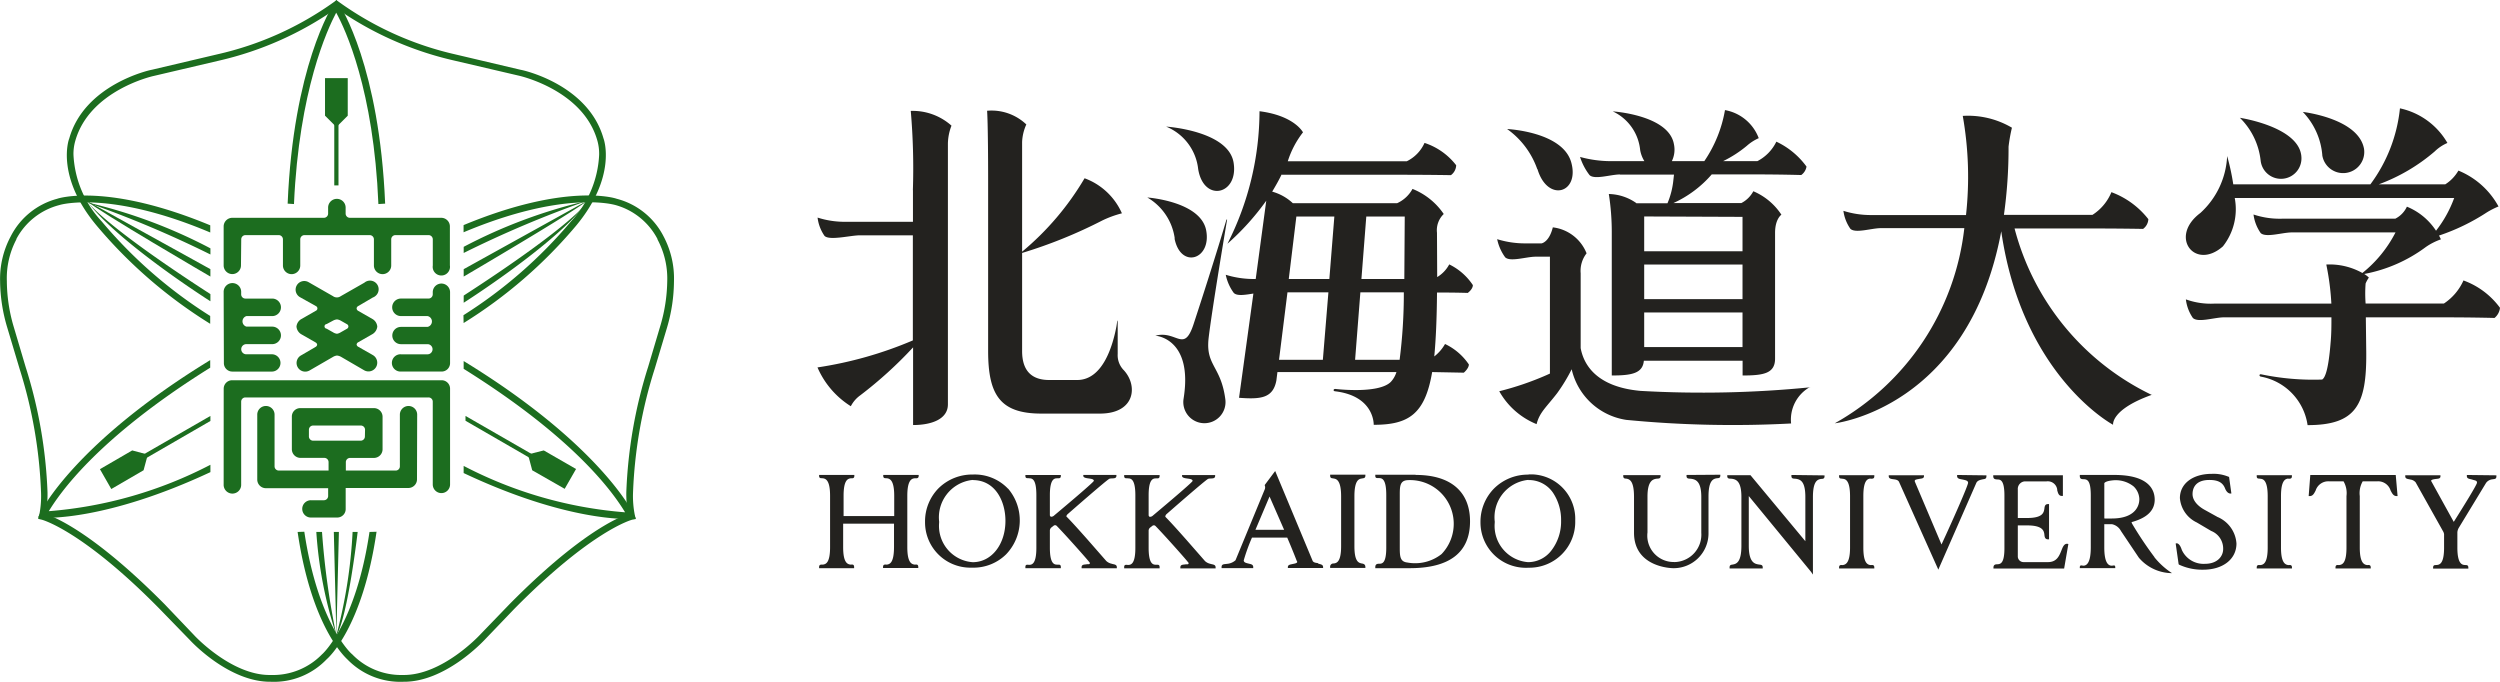 <svg xmlns="http://www.w3.org/2000/svg" width="154" height="42" viewBox="0 0 154 42"><path d="M171.177,7037.022a2.832,2.832,0,0,0-2.158-.87,2.955,2.955,0,0,0-2.119.846,2.907,2.907,0,0,0-.831,2.08,2.791,2.791,0,0,0,2.777,2.811c.058,0,.116,0,.173,0a2.858,2.858,0,0,0,2.041-.819,3.017,3.017,0,0,0,.13-4.043m-2.183-.533c1.39,0,2.014,1.3,2.014,2.51,0,1.455-.857,2.548-2.014,2.548a2.236,2.236,0,0,1-2.074-2.386c0-.028,0-.055.008-.083a2.315,2.315,0,0,1,2-2.591c.028,0,.054-.005.081-.008m34.224-.326a2.953,2.953,0,0,0-2.118.846,2.921,2.921,0,0,0-.845,2.08,2.794,2.794,0,0,0,2.777,2.813c.062,0,.125,0,.187-.005a2.822,2.822,0,0,0,2.873-2.9,2.743,2.743,0,0,0-2.634-2.849c-.079,0-.159,0-.239,0m-.013.349a1.8,1.8,0,0,1,1.508.769,3.009,3.009,0,0,1,.507,1.741,2.91,2.91,0,0,1-.6,1.832,1.807,1.807,0,0,1-1.43.716,2.236,2.236,0,0,1-2.06-2.4c0-.023,0-.047.007-.07a2.314,2.314,0,0,1,2-2.591c.023,0,.046-.005.069-.008m-12.946,5.133c-.131-.025-.26-.025-.338-.129l-2.314-5.55-.65.87.013.026a.332.332,0,0,1,0,.221l-1.807,4.381a.891.891,0,0,1-.52.221c-.169.026-.338,0-.338.2v.065h1.95v-.065c0-.183-.182-.183-.311-.222-.169-.039-.273-.078-.273-.195a11.358,11.358,0,0,1,.507-1.4h2.171c.325.752.585,1.429.585,1.429a.174.174,0,0,1,.026.051.054.054,0,0,1,0,.04c-.026.052-.13.078-.247.1-.156.04-.325.04-.325.2v.052h2.171v-.052c0-.169-.157-.169-.312-.222m-2.989-4.134.9,2.056h-1.767l.871-2.056m8.982-1.338h-2.47v.066c0,.182.13.13.234.143.195,0,.442.078.442,1.038v3.25c0,.975-.26.988-.442.988-.1,0-.234.013-.234.208v.065h2.119c2.47,0,3.717-.976,3.717-2.886,0-1.807-1.169-2.858-3.34-2.858m1.586,4.875a2.628,2.628,0,0,1-2.119.518c-.429-.052-.455-.364-.455-.91v-3.25c0-.533.013-.87.455-.91a2.693,2.693,0,0,1,2.119,4.552m-4.913-4.654c.091-.026.221,0,.221-.183v-.053h-2.171v.053c0,.195.13.156.221.183.182.025.455.129.455,1.1v3.07c0,.974-.273,1.039-.455,1.064a.2.2,0,0,0-.221.222v.052h2.171v-.052c0-.183-.13-.208-.221-.222-.182-.039-.455-.091-.455-1.064v-3.07c0-.973.26-1.077.455-1.1m-27.53-.015c.091,0,.234.027.234-.154v-.051h-2.183v.051c0,.182.13.143.234.154.169.027.442.106.442,1.08v1.248h-3.119v-1.248c0-.974.26-1.052.442-1.08.091,0,.221.027.221-.154v-.051h-2.171v.051c0,.182.13.143.234.154.169.027.442.106.442,1.08v3.16c0,.974-.26,1.051-.442,1.078-.1,0-.234-.026-.234.156v.065H161.7v-.065c0-.2-.13-.156-.221-.156-.182-.026-.455-.1-.455-1.078v-1.444h3.133v1.429c0,.989-.26,1.066-.442,1.093-.1,0-.234-.04-.234.156v.052h2.171v-.052c0-.2-.13-.156-.221-.156-.182-.026-.455-.1-.455-1.078v-3.16c0-.974.273-1.064.455-1.08m12.14,5.265a.693.693,0,0,1-.338-.17l-1.169-1.336c-.507-.572-.975-1.093-1.261-1.379a.051.051,0,0,1-.027-.052.28.28,0,0,1,.091-.13s2.431-2.131,2.561-2.17c.156-.052.429.039.429-.182v-.051h-2.04v.051c0,.232.65.1.65.312,0,.09-2.444,2.132-2.444,2.132a.256.256,0,0,1-.2.078.114.114,0,0,1-.065-.092v-1.235c0-.974.26-1.04.442-1.04.091-.011.234.041.234-.154v-.051h-2.184v.051c0,.195.131.13.234.154.2,0,.442.066.442,1.04v3.25c0,.962-.26,1.041-.442,1.041-.091,0-.234-.053-.234.13v.078h2.184v-.065c0-.2-.13-.143-.234-.156-.182,0-.442-.065-.442-1.041v-1.077a.265.265,0,0,1,.091-.169l.13-.1a.142.142,0,0,1,.2,0c.559.572,1.781,1.948,1.989,2.208.064.065.052.092.052.092,0,.091-.13.051-.182.064-.143.026-.326,0-.326.183v.065h2.171v-.065c0-.169-.156-.169-.3-.208m6.07,0a.7.7,0,0,1-.338-.17l-1.17-1.336c-.507-.572-.974-1.093-1.261-1.379a.064.064,0,0,1-.013-.052.251.251,0,0,1,.079-.13s2.43-2.131,2.56-2.17c.157-.052.429.039.429-.182v-.051H181.9v.051c0,.232.65.1.65.312,0,.09-2.444,2.132-2.444,2.132a.265.265,0,0,1-.2.078.115.115,0,0,1-.064-.092v-1.235c0-.974.259-1.04.442-1.04.1-.011.234.041.234-.154v-.051h-2.183v.051c0,.195.143.13.247.154.182,0,.442.066.442,1.04v3.25c0,.962-.26,1.041-.442,1.041-.1,0-.247-.053-.247.13v.078h2.183v-.065c0-.2-.13-.143-.234-.156-.183,0-.442-.065-.442-1.041v-1.077a.264.264,0,0,1,.09-.169l.131-.1a.142.142,0,0,1,.2,0c.558.572,1.781,1.948,1.988,2.208.065.065.052.092.052.092,0,.091-.13.051-.182.064-.143.026-.325,0-.325.183v.065h2.171v-.065c0-.169-.157-.169-.3-.208m61.987-2.911-.753-.417c-.286-.155-.754-.493-.754-.975,0-.26.091-.87,1.04-.87.52,0,.82.154.962.519.157.392.39.312.39.312l-.143-1.026h-.026a2.384,2.384,0,0,0-1.04-.182c-1.17,0-1.962.6-1.962,1.495a1.822,1.822,0,0,0,1.04,1.5l.884.521a1.167,1.167,0,0,1,.741,1.116c0,.444-.352.91-1.118.91a1.468,1.468,0,0,1-1.43-.858c-.168-.519-.377-.391-.377-.391l.182,1.274.026.026a3.372,3.372,0,0,0,1.482.312c1.221,0,2.054-.65,2.054-1.613a1.909,1.909,0,0,0-1.2-1.649m-32.676-2.574v.066c0,.182.156.154.285.169.26.039.625.129.625,1.116v2.211a1.689,1.689,0,0,1-1.569,1.8,1.138,1.138,0,0,1-.147,0,1.624,1.624,0,0,1-1.611-1.639c0-.06.005-.121.012-.182v-2.21c0-.96.326-1.064.547-1.1.13-.015.26.012.26-.169v-.051h-2.3v.051c0,.182.13.154.221.169.169.039.442.129.442,1.116v2.211c0,2.17,2.392,2.184,2.418,2.184a2.145,2.145,0,0,0,2.171-2.118V7037.5c0-.974.285-1.077.494-1.116.1-.015.234.012.234-.169v-.051Zm11.334.235c.091-.015.234.025.234-.159v-.062h-2.171v.062c0,.184.131.132.221.159.182.012.455.1.455,1.078v3.158c0,.962-.273,1.053-.455,1.08-.09,0-.221-.04-.221.155v.053h2.171v-.053c0-.195-.13-.155-.234-.155-.182-.026-.442-.117-.442-1.08v-3.171c0-.974.26-1.064.442-1.08m25.736.015c.091-.015.221.025.221-.159v-.062H248.1v.062c0,.184.131.132.234.159.169.012.442.1.442,1.078v3.158c0,.962-.26,1.053-.442,1.08-.1,0-.234-.04-.234.155v.053h2.171v-.053c0-.195-.13-.155-.221-.155-.182-.026-.455-.117-.455-1.08v-3.171c0-.974.273-1.064.455-1.08m-20.406-.22v.066c0,.182.195.182.363.221.2.04.312.078.312.195,0,.167-.91,2.235-1.637,3.8l-1.638-3.862a.108.108,0,0,1,0-.089c.013-.04.131-.065.221-.079.157-.039.338-.012.338-.182v-.051h-2.171v.051c0,.3.507.088.637.362l2.418,5.4.078-.182,2.262-5.16c.078-.168.285-.195.389-.221s.234,0,.234-.195v-.051Zm31.4,0v.066c0,.182.182.169.337.221s.3.05.286.195-.923,1.6-1.3,2.2l-.13.208-1.365-2.471a.125.125,0,0,1-.026-.065.034.034,0,0,1,0-.013c.026-.05.143-.076.247-.089.143-.027.325,0,.325-.171v-.062H257.25v.062c0,.171.169.159.312.2a.523.523,0,0,1,.325.169l1.689,3.015a.47.47,0,0,1,.065.183v.831c0,.962-.26,1.053-.455,1.066-.09.013-.221-.026-.221.168v.053h2.171v-.053c0-.195-.13-.155-.234-.168-.169-.013-.442-.1-.442-1.066v-.947a.653.653,0,0,1,.078-.261l1.69-2.782a.551.551,0,0,1,.389-.221c.131-.025.247,0,.247-.184v-.062Zm-41.607,0v.066c0,.182.143.154.274.169.26.039.584.129.584,1.116v2.729l-3.38-4.066h-1.43v.051c0,.195.157.154.286.169.247.039.585.129.585,1.116v3.016c0,.975-.286,1.1-.494,1.144-.1.026-.234,0-.234.183v.065h2.041v-.065c0-.183-.143-.156-.273-.183-.247-.039-.585-.156-.585-1.144v-3.067l3.834,4.667.117.17v-4.772c0-.974.273-1.078.481-1.117.1-.012.234.013.234-.171v-.05Zm16.989,4.237c-.2,0-.273.2-.364.431-.13.324-.286.7-.819.7h-1.508a.352.352,0,0,1-.352-.338v-1.923h.573c.974,0,1.04.339,1.066.585.013.13.039.273.221.273h.064v-2.171h-.064c-.182,0-.208.142-.221.272-.039.248-.091.585-1.066.585h-.573v-1.756a.466.466,0,0,1,.427-.5h1.341a.586.586,0,0,1,.659.5c0,.015,0,.031,0,.045.052.182.09.351.285.351h.065v-1.272h-4.29v.051c0,.195.131.195.247.208.182,0,.442.013.442.986v3.25c0,.962-.259.975-.442.988-.1,0-.234.013-.234.208v.053h4.354l.26-1.509Zm20.237-4.237H251.4l-.1,1.3h.064c.2,0,.274-.169.364-.337a.818.818,0,0,1,.819-.572h.9a1.444,1.444,0,0,1,.182.909v3.171c0,.976-.26,1.053-.455,1.08-.091,0-.221-.04-.221.155v.053h2.171v-.053c0-.195-.131-.155-.221-.155-.182-.026-.455-.117-.455-1.08v-3.171a1.455,1.455,0,0,1,.182-.909h.9a.806.806,0,0,1,.819.572c.091.167.169.337.364.337h.064Zm-14.856,5.069a22.477,22.477,0,0,1-1.391-2.08l-.026-.078a.037.037,0,0,1,.026-.013c.936-.26,1.4-.715,1.4-1.378,0-.572-.325-1.521-2.483-1.521h-2.131v.066c0,.195.13.195.234.195.2.013.442.026.442,1v3.2c0,.974-.26,1.116-.442,1.129-.1,0-.234-.078-.234.1v.052h2.184v-.052c0-.183-.131-.092-.234-.1-.182-.013-.442-.155-.442-1.129v-1.4a.047.047,0,0,1,0-.026h.481a.818.818,0,0,1,.546.417l1.105,1.648a2.7,2.7,0,0,0,2.04.949,4.644,4.644,0,0,1-1.092-.988m-.923-3.535c0,.181-.079,1.157-1.7,1.157h-.429c-.026,0-.026-.026-.026-.053v-2.118c0-.026.091-.13.455-.171a1.764,1.764,0,0,1,1.351.367,1.123,1.123,0,0,1,.352.817" transform="translate(-109.086 -7006.921)" fill="#23221f"/><path d="M178.23,7025.4a1.314,1.314,0,0,1-.312-.934v-2.056l-.026.026-.052.338c-.208,1.1-.805,3.3-2.418,3.3h-1.729c-1.026,0-1.663-.521-1.663-1.781v-6.045a29.591,29.591,0,0,0,4.939-2,6.491,6.491,0,0,1,1.209-.442,4.033,4.033,0,0,0-2.3-2.159,17.29,17.29,0,0,1-3.848,4.524v-6.759a2.879,2.879,0,0,1,.26-1.08,3.105,3.105,0,0,0-2.417-.843s.064.688.064,4.393v10.4c0,2.7.728,3.861,3.276,3.861h3.613c2.21,0,2.366-1.793,1.4-2.743m-12.92-11.022v1.951h-4.134a5.474,5.474,0,0,1-1.741-.26,2.489,2.489,0,0,0,.429,1.13c.312.3,1.6-.038,2.184-.038H165.3v6.474a24.048,24.048,0,0,1-5.875,1.664,5.3,5.3,0,0,0,2.054,2.391,1.892,1.892,0,0,1,.585-.675,25.391,25.391,0,0,0,3.25-2.951v4.784c1.118,0,2.145-.351,2.145-1.274V7011.5a3.182,3.182,0,0,1,.221-1.093,3.587,3.587,0,0,0-2.509-.909,40.854,40.854,0,0,1,.13,4.886m38.475-1.3c.624,2.08,2.612,1.482,2.08-.416s-3.951-2.054-3.951-2.054a5.1,5.1,0,0,1,1.858,2.469m5.095.338h3.328l-.038.337a4.921,4.921,0,0,1-.364,1.43h-1.884v.013a3.058,3.058,0,0,0-1.729-.584,15,15,0,0,1,.182,2.34v8.839c1.221,0,1.91-.129,1.976-.91h6.083v.91c1.3,0,2-.129,2-1.041v-7.746c0-.859.39-1.118.39-1.118a3.87,3.87,0,0,0-1.729-1.444,1.734,1.734,0,0,1-.741.729h-4.185a6.9,6.9,0,0,0,2.365-1.768h2.262c2.028,0,3.25.04,3.25.04a.8.8,0,0,0,.325-.52,4.822,4.822,0,0,0-1.858-1.535,2.655,2.655,0,0,1-1.17,1.2H215.21a7.231,7.231,0,0,0,1.468-.949,2.817,2.817,0,0,1,.728-.467,2.731,2.731,0,0,0-2.079-1.729,7.992,7.992,0,0,1-1.274,3.145h-2a1.607,1.607,0,0,0,.13-1.039c-.311-1.807-3.77-2.027-3.77-2.027a2.946,2.946,0,0,1,1.69,2.391,1.927,1.927,0,0,0,.259.675h-2.079a7.165,7.165,0,0,1-1.884-.26,3.618,3.618,0,0,0,.585,1.119c.311.3,1.3-.04,1.884-.04m7.539,10.633h-6.057v-2.132h6.057Zm0-2.951h-6.057v-2.131h6.057Zm0-5.069v2.119h-6.057V7016Zm4.16,10.5a67.241,67.241,0,0,1-10.438.22c-2.743-.246-3.509-1.637-3.692-2.637v-4.614a1.751,1.751,0,0,1,.364-1.223,2.559,2.559,0,0,0-2.079-1.6c-.221.883-.65.975-.689.987H203.1a5.781,5.781,0,0,1-1.807-.259,2.881,2.881,0,0,0,.494,1.117c.312.3,1.3-.038,1.884-.038h.872v7.2l-.221.1a18.066,18.066,0,0,1-2.9.988,4.629,4.629,0,0,0,2.3,2.027c.183-.727.585-1.026,1.261-1.9a10.524,10.524,0,0,0,.9-1.481,4.069,4.069,0,0,0,3.366,3.119,67.884,67.884,0,0,0,10.151.221,2.3,2.3,0,0,1,1.17-2.249m21.083.507a15.8,15.8,0,0,1-8.488-10.27h4.666c2.015,0,3.25.027,3.25.027a.786.786,0,0,0,.325-.6,5.155,5.155,0,0,0-2.275-1.664,3.014,3.014,0,0,1-1.17,1.4H232.51a29.7,29.7,0,0,0,.285-4.2,9.884,9.884,0,0,1,.208-1.17,5.318,5.318,0,0,0-3.029-.728,21.527,21.527,0,0,1,.2,6.108h-5.81a5.562,5.562,0,0,1-1.742-.26,2.5,2.5,0,0,0,.429,1.106c.312.3,1.3-.04,1.885-.04h5.134a15.8,15.8,0,0,1-7.981,12.023s8.228-.937,10.256-11.829c1.3,8.943,6.889,11.919,6.889,11.919s-.157-.936,2.392-1.847m-58.751-13.908c.338,2.092,2.5,1.587,2.183-.389s-4.159-2.224-4.159-2.224a3.2,3.2,0,0,1,1.976,2.612m-1.456,4.278c.377,1.91,2.288,1.3,1.95-.495s-3.627-2.028-3.627-2.028a3.46,3.46,0,0,1,1.69,2.523m2.079,6.211c.182-1.651,1.144-7.356,1.144-7.356v-.025l-.038.013s-.689,2.366-2.015,6.407c-.6,1.859-1.04.389-2.366.741,0,0,2.34.13,1.742,3.874a1.3,1.3,0,1,0,2.573.065c-.26-2.053-1.2-2.08-1.04-3.718m15.974-2.859s.311-.22.311-.48a3.676,3.676,0,0,0-1.455-1.274,2.011,2.011,0,0,1-.742.781l-.013-2.73a1.388,1.388,0,0,1,.416-1.155,4.2,4.2,0,0,0-1.924-1.546,2.039,2.039,0,0,1-.949.881h-6.421a3.063,3.063,0,0,0-1.273-.714c.234-.389.429-.739.584-1.065v.026h7.175c2.028,0,3.25.025,3.25.025a.79.79,0,0,0,.325-.61,4.056,4.056,0,0,0-1.95-1.377,2.3,2.3,0,0,1-1.092,1.13h-7.331a5.647,5.647,0,0,1,.936-1.781s-.52-1.026-2.678-1.3a18.089,18.089,0,0,1-1.976,8.163,15.674,15.674,0,0,0,2.392-2.652l-.65,4.823h-.052a5.811,5.811,0,0,1-1.794-.26,2.845,2.845,0,0,0,.494,1.117c.208.209.715.118,1.209.04l-.884,6.421c1.339.1,2.093.026,2.3-1.065l.065-.52h7.331a1.556,1.556,0,0,1-.351.61c-.767.754-3.419.429-3.419.429s-.09,0-.1.066.078.078.078.078c2.457.286,2.392,2.066,2.392,2.066,2.145,0,3.159-.65,3.6-3.249l1.95.038s.311-.26.311-.506a3.661,3.661,0,0,0-1.468-1.261,2.575,2.575,0,0,1-.663.767c.1-1.054.156-2.34.169-3.938,1.247,0,1.884.025,1.884.025m-8.916,4.121h-2.7l.52-4.158h2.522Zm.4-4.977h-2.5l.468-3.849h2.34Zm4.315,4.977h-2.729l.325-4.158h2.677a32.115,32.115,0,0,1-.26,4.158m.286-4.977h-2.639l.3-3.849H195.6l-.026,3.849m52.746-7.332a1.261,1.261,0,1,0,2.507-.267c0-.026-.007-.056-.012-.084-.3-1.729-3.77-2.248-3.77-2.248a4.349,4.349,0,0,1,1.274,2.6m3.8-.3a1.3,1.3,0,1,0,2.573-.389h0c-.338-1.885-3.77-2.273-3.77-2.273a4.339,4.339,0,0,1,1.2,2.663m8.7,7.709a3.324,3.324,0,0,1-1.209,1.43h-4.823a8,8,0,0,1,0-1.235,2.043,2.043,0,0,1,.2-.364,1.8,1.8,0,0,0-.286-.221,9.185,9.185,0,0,0,3.8-1.664,3.772,3.772,0,0,1,.923-.468,2.338,2.338,0,0,0-.117-.234,12.787,12.787,0,0,0,2.951-1.43,4.988,4.988,0,0,1,.715-.363,4.934,4.934,0,0,0-2.47-2.209,2.443,2.443,0,0,1-.806.844h-4.095a11.236,11.236,0,0,0,3.445-2.028,2.582,2.582,0,0,1,.779-.519,4.456,4.456,0,0,0-2.924-2.132,9.458,9.458,0,0,1-1.82,4.679h-8.448a14.214,14.214,0,0,0-.377-1.741,5.044,5.044,0,0,1-1.651,3.509c-1.963,1.469-.325,3.575,1.391,2.054a3.693,3.693,0,0,0,.728-2.977h13.517a7.357,7.357,0,0,1-1.118,2.015,3.9,3.9,0,0,0-1.794-1.482,1.561,1.561,0,0,1-.715.74h-6.953a5.083,5.083,0,0,1-1.781-.258,2.577,2.577,0,0,0,.442,1.144c.325.3,1.326-.041,1.937-.041h6.369a7.658,7.658,0,0,1-2.041,2.5,4.127,4.127,0,0,0-2.223-.521,16.062,16.062,0,0,1,.312,2.406H245.5a4.487,4.487,0,0,1-1.782-.26,2.535,2.535,0,0,0,.43,1.144c.325.312,1.325-.038,1.936-.038h6.6c0,.493,0,1.026-.052,1.572-.131,1.652-.338,2.157-.52,2.261a15.684,15.684,0,0,1-3.77-.325.079.079,0,0,0-.091.053.1.1,0,0,0,.078.091,3.55,3.55,0,0,1,2.886,2.989c3,0,3.64-1.26,3.614-4.471l-.026-2.169h4.6c2.079,0,3.328.038,3.328.038a.945.945,0,0,0,.337-.624,4.825,4.825,0,0,0-2.261-1.69" transform="translate(-109.068 -7002.666)" fill="#23221f"/><path d="M129.359,7021.319a29.016,29.016,0,0,0,6.928-5.994c2.508-3.014,1.729-5.29,1.689-5.379-.936-3.3-4.913-4.2-5.095-4.225l-4.029-.95a19.8,19.8,0,0,1-7.2-3.25l-.13-.09-.131.1a19.828,19.828,0,0,1-7.2,3.235l-4.03.95c-.168.024-4.159.922-5.095,4.237-.039.077-.832,2.353,1.69,5.367a29.208,29.208,0,0,0,6.993,6.046v-.482a28.6,28.6,0,0,1-6.681-5.822,6.461,6.461,0,0,1-1.741-4.108,2.882,2.882,0,0,1,.116-.87c.884-3.094,4.745-3.966,4.8-3.979l4.042-.948a20.618,20.618,0,0,0,7.241-3.224,20.625,20.625,0,0,0,7.226,3.211l4.056.948c.038.013,3.9.885,4.783,3.966a2.963,2.963,0,0,1,.117.9,6.446,6.446,0,0,1-1.729,4.094,28.6,28.6,0,0,1-6.629,5.785Z" transform="translate(-100.801 -7001.42)" fill="#1c6d1f"/><path d="M123.985,7001.676c-.09.156-2.47,3.848-2.82,12.285l.39.025c.311-7.019,2.066-10.777,2.6-11.789.559,1.012,2.314,4.756,2.6,11.789l.416-.025c-.351-8.437-2.729-12.128-2.834-12.285l-.168-.259Z" transform="translate(-103.446 -7001.417)" fill="#1c6d1f"/><path d="M124.615,7010.178l-.7-.7v-2.312h1.4v2.313Z" transform="translate(-103.894 -7002.352)" fill="#1c6d1f"/><path d="M121.046,7010.251h.26v3.964h-.26Zm-7.63,21.174a25.982,25.982,0,0,1-9.956,2.859c.611-.987,2.86-4.418,9.944-8.839v-.467c-8.293,5.068-10.4,9.255-10.477,9.424l-.13.271.3.013c.169.013,3.9.195,10.32-2.808Z" transform="translate(-100.455 -7002.795)" fill="#1c6d1f"/><path d="M110.3,7034.7l-.26.963-1.988,1.156-.7-1.223,1.989-1.155Z" transform="translate(-101.196 -7006.695)" fill="#1c6d1f"/><path d="M114.648,7031.911l-4.289,2.469.13.247,4.159-2.405Z" transform="translate(-101.687 -7006.29)" fill="#1c6d1f"/><path d="M122.761,7036.358c-.845,5.694-2.912,7.538-2.924,7.538a4.21,4.21,0,0,1-3.146,1.273h-.026c-2.392.039-4.679-2.417-4.7-2.444l-1.82-1.91c-4.224-4.263-6.629-5.328-7.318-5.55a7.616,7.616,0,0,0,.1-1.351,29.03,29.03,0,0,0-1.352-7.733l-.753-2.537a10.062,10.062,0,0,1-.4-2.743,5.11,5.11,0,0,1,.585-2.56v-.027a4.175,4.175,0,0,1,2.651-2.092c.026-.013,3.081-.935,9.294,1.69v-.442c-6.265-2.6-9.294-1.69-9.424-1.637a4.509,4.509,0,0,0-2.872,2.326,5.546,5.546,0,0,0-.65,2.755,10.238,10.238,0,0,0,.442,2.859l.754,2.522a28.648,28.648,0,0,1,1.326,7.629,6,6,0,0,1-.117,1.431l-.065.195.221.052c.013,0,2.5.65,7.279,5.511l1.846,1.9c.09.1,2.418,2.6,4.991,2.574a4.5,4.5,0,0,0,3.444-1.39c.079-.066,2.2-1.911,3.068-7.851Zm5.8-4.069a25.833,25.833,0,0,0,9.944,2.859c-.6-.988-2.86-4.419-9.944-8.838v-.48c8.293,5.068,10.4,9.267,10.476,9.435l.131.273-.3.013c-.169.013-3.9.2-10.308-2.821Z" transform="translate(-100 -7003.59)" fill="#1c6d1f"/><path d="M138.694,7034.688l.26.976,2,1.143.7-1.221-1.988-1.145Z" transform="translate(-106.17 -7006.695)" fill="#1c6d1f"/><path d="M134.114,7031.911l4.29,2.469-.13.234-4.16-2.405Z" transform="translate(-105.439 -7006.29)" fill="#1c6d1f"/><path d="M119.783,7036.344c.857,5.706,2.912,7.538,2.938,7.538a4.194,4.194,0,0,0,3.132,1.286h.026c2.392.026,4.68-2.429,4.706-2.456l1.833-1.9c4.212-4.263,6.629-5.33,7.3-5.549a7.811,7.811,0,0,1-.1-1.351,29.076,29.076,0,0,1,1.352-7.75l.753-2.533a10.118,10.118,0,0,0,.416-2.73,5.1,5.1,0,0,0-.6-2.559v-.027a4.177,4.177,0,0,0-2.639-2.106c-.039,0-3.093-.922-9.307,1.691v-.442c6.265-2.6,9.293-1.677,9.424-1.625a4.51,4.51,0,0,1,2.9,2.326,5.543,5.543,0,0,1,.637,2.757,10.311,10.311,0,0,1-.429,2.859l-.754,2.521a28.584,28.584,0,0,0-1.339,7.629,6,6,0,0,0,.117,1.431l.052.207-.208.04c-.026,0-2.5.651-7.292,5.512l-1.82,1.9c-.1.1-2.43,2.6-5,2.573a4.539,4.539,0,0,1-3.444-1.377c-.078-.08-2.2-1.924-3.067-7.852Zm-13.4-20.291a31.607,31.607,0,0,1,7.616,2.834v.378a67.119,67.119,0,0,0-7.63-3.212" transform="translate(-101.037 -7003.589)" fill="#1c6d1f"/><path d="M106.381,7016.135l7.616,4.211v.456s-6.85-3.99-7.63-4.667" transform="translate(-101.037 -7003.766)" fill="#1c6d1f"/><path d="M106.384,7016.135s.819,1.353,7.616,5.745v.442s-5.719-3.625-7.616-6.187m30.818,0a31.708,31.708,0,0,0-7.6,2.834v.378a67.214,67.214,0,0,1,7.6-3.213m0,0-7.6,4.211v.456s6.824-4,7.6-4.667" transform="translate(-101.039 -7003.764)" fill="#1c6d1f"/><path d="M138.843,7016.088s-.819,1.352-7.6,5.745v.442s5.706-3.626,7.6-6.187M123.4,7042.76a25.838,25.838,0,0,1-1.235-6.368h.351a47.722,47.722,0,0,0,.884,6.368m.156-6.368-.156,6.368-.157-6.368Zm-.156,6.368a30.69,30.69,0,0,0,1-6.368h.312s-.6,5.173-1.3,6.368m-5.888-22.785a.533.533,0,1,1-1.067,0h0v-2.4a.533.533,0,0,1,.533-.533h5.642a.261.261,0,0,0,.26-.262v-.389a.54.54,0,0,1,1.079,0v.389a.261.261,0,0,0,.26.262h5.642a.532.532,0,0,1,.52.52v2.417a.533.533,0,0,1-1.053.167.561.561,0,0,1,0-.167v-1.61a.261.261,0,0,0-.26-.261h-2.041a.261.261,0,0,0-.26.261h0v1.61a.533.533,0,1,1-1.066,0h0v-1.61a.261.261,0,0,0-.26-.261h-4.017a.261.261,0,0,0-.26.261v1.61a.533.533,0,1,1-1.067,0h0v-1.61a.261.261,0,0,0-.26-.261H117.8a.261.261,0,0,0-.26.261Zm-1.067,13.492a.54.54,0,1,0,1.079,0v-5.1a.26.26,0,0,1,.26-.26h11.282a.259.259,0,0,1,.26.26h0v5.1a.533.533,0,0,0,1.066,0v-5.9a.519.519,0,0,0-.52-.519H116.981a.52.52,0,0,0-.521.519Zm10.919-8.019a.533.533,0,1,0,0,1.065h2.508a.52.52,0,0,0,.52-.52v-4.368a.533.533,0,0,0-1.066,0h0v.13a.261.261,0,0,1-.26.261h-1.7a.539.539,0,1,0,0,1.079h1.637a.336.336,0,0,1,.265.4.341.341,0,0,1-.265.267h-1.637a.532.532,0,1,0,0,1.064h1.652a.313.313,0,0,1,0,.625h-1.652Zm-10.919-3.822a.54.54,0,1,1,1.079,0v.13a.261.261,0,0,0,.26.261h1.651a.539.539,0,0,1,0,1.079h-1.586a.338.338,0,0,0,0,.649h1.586a.539.539,0,0,1,0,1.079h-1.612a.313.313,0,0,0,0,.625h1.613a.533.533,0,0,1,0,1.065h-2.457a.52.52,0,0,1-.52-.52v-.013Z" transform="translate(-102.68 -7003.625)" fill="#1c6d1f"/><path d="M128.769,7034.2a.533.533,0,0,1-.52.533h-3.873v1.3a.52.52,0,0,1-.52.52h-1.6a.533.533,0,1,1,0-1.065h.78a.261.261,0,0,0,.26-.261h0v-.481h-3.834a.533.533,0,0,1-.533-.532v-4a.533.533,0,0,1,1.066,0v3.186a.26.26,0,0,0,.26.259h3.067v-.52a.261.261,0,0,0-.26-.26h-1.469a.534.534,0,0,1-.533-.535v-2a.518.518,0,0,1,.506-.531h4.562a.533.533,0,0,1,.52.52v2a.534.534,0,0,1-.52.548h-1.482a.26.26,0,0,0-.26.259h0v.52h3.068a.259.259,0,0,0,.26-.259h0v-3.186a.533.533,0,0,1,1.066,0Zm-3.2-3.054a.26.26,0,0,0-.26-.26h-2.938a.26.26,0,0,0-.26.26h0v.4a.262.262,0,0,0,.247.273H125.3a.26.26,0,0,0,.26-.26h0Zm-3.418-3.652a.533.533,0,0,1-.533-.924l.91-.531a.186.186,0,0,0,.091-.13.182.182,0,0,0-.078-.131l-.91-.521a.609.609,0,0,1-.286-.468.6.6,0,0,1,.286-.454l.91-.52a.157.157,0,0,0,0-.287l-.975-.546a.532.532,0,1,1,.517-.931l.016.009,1.494.856a.41.41,0,0,0,.481,0l1.456-.831a.532.532,0,0,1,.688.813.5.5,0,0,1-.168.1l-.91.533a.181.181,0,0,0-.091.13.184.184,0,0,0,.091.157l.91.52a.6.6,0,0,1,.273.454.614.614,0,0,1-.286.456l-.91.52a.179.179,0,0,0-.078.13.186.186,0,0,0,.091.13l.91.519a.539.539,0,0,1-.533.937l-1.43-.832a.647.647,0,0,0-.247-.078.622.622,0,0,0-.234.078Zm1.052-2.859a.143.143,0,0,0,0,.285l.39.221a.608.608,0,0,0,.247.092.634.634,0,0,0,.234-.092l.389-.221a.157.157,0,0,0,0-.273l-.389-.221a.621.621,0,0,0-.234-.078.664.664,0,0,0-.247.078Z" transform="translate(-103.082 -7004.673)" fill="#1c6d1f"/></svg>